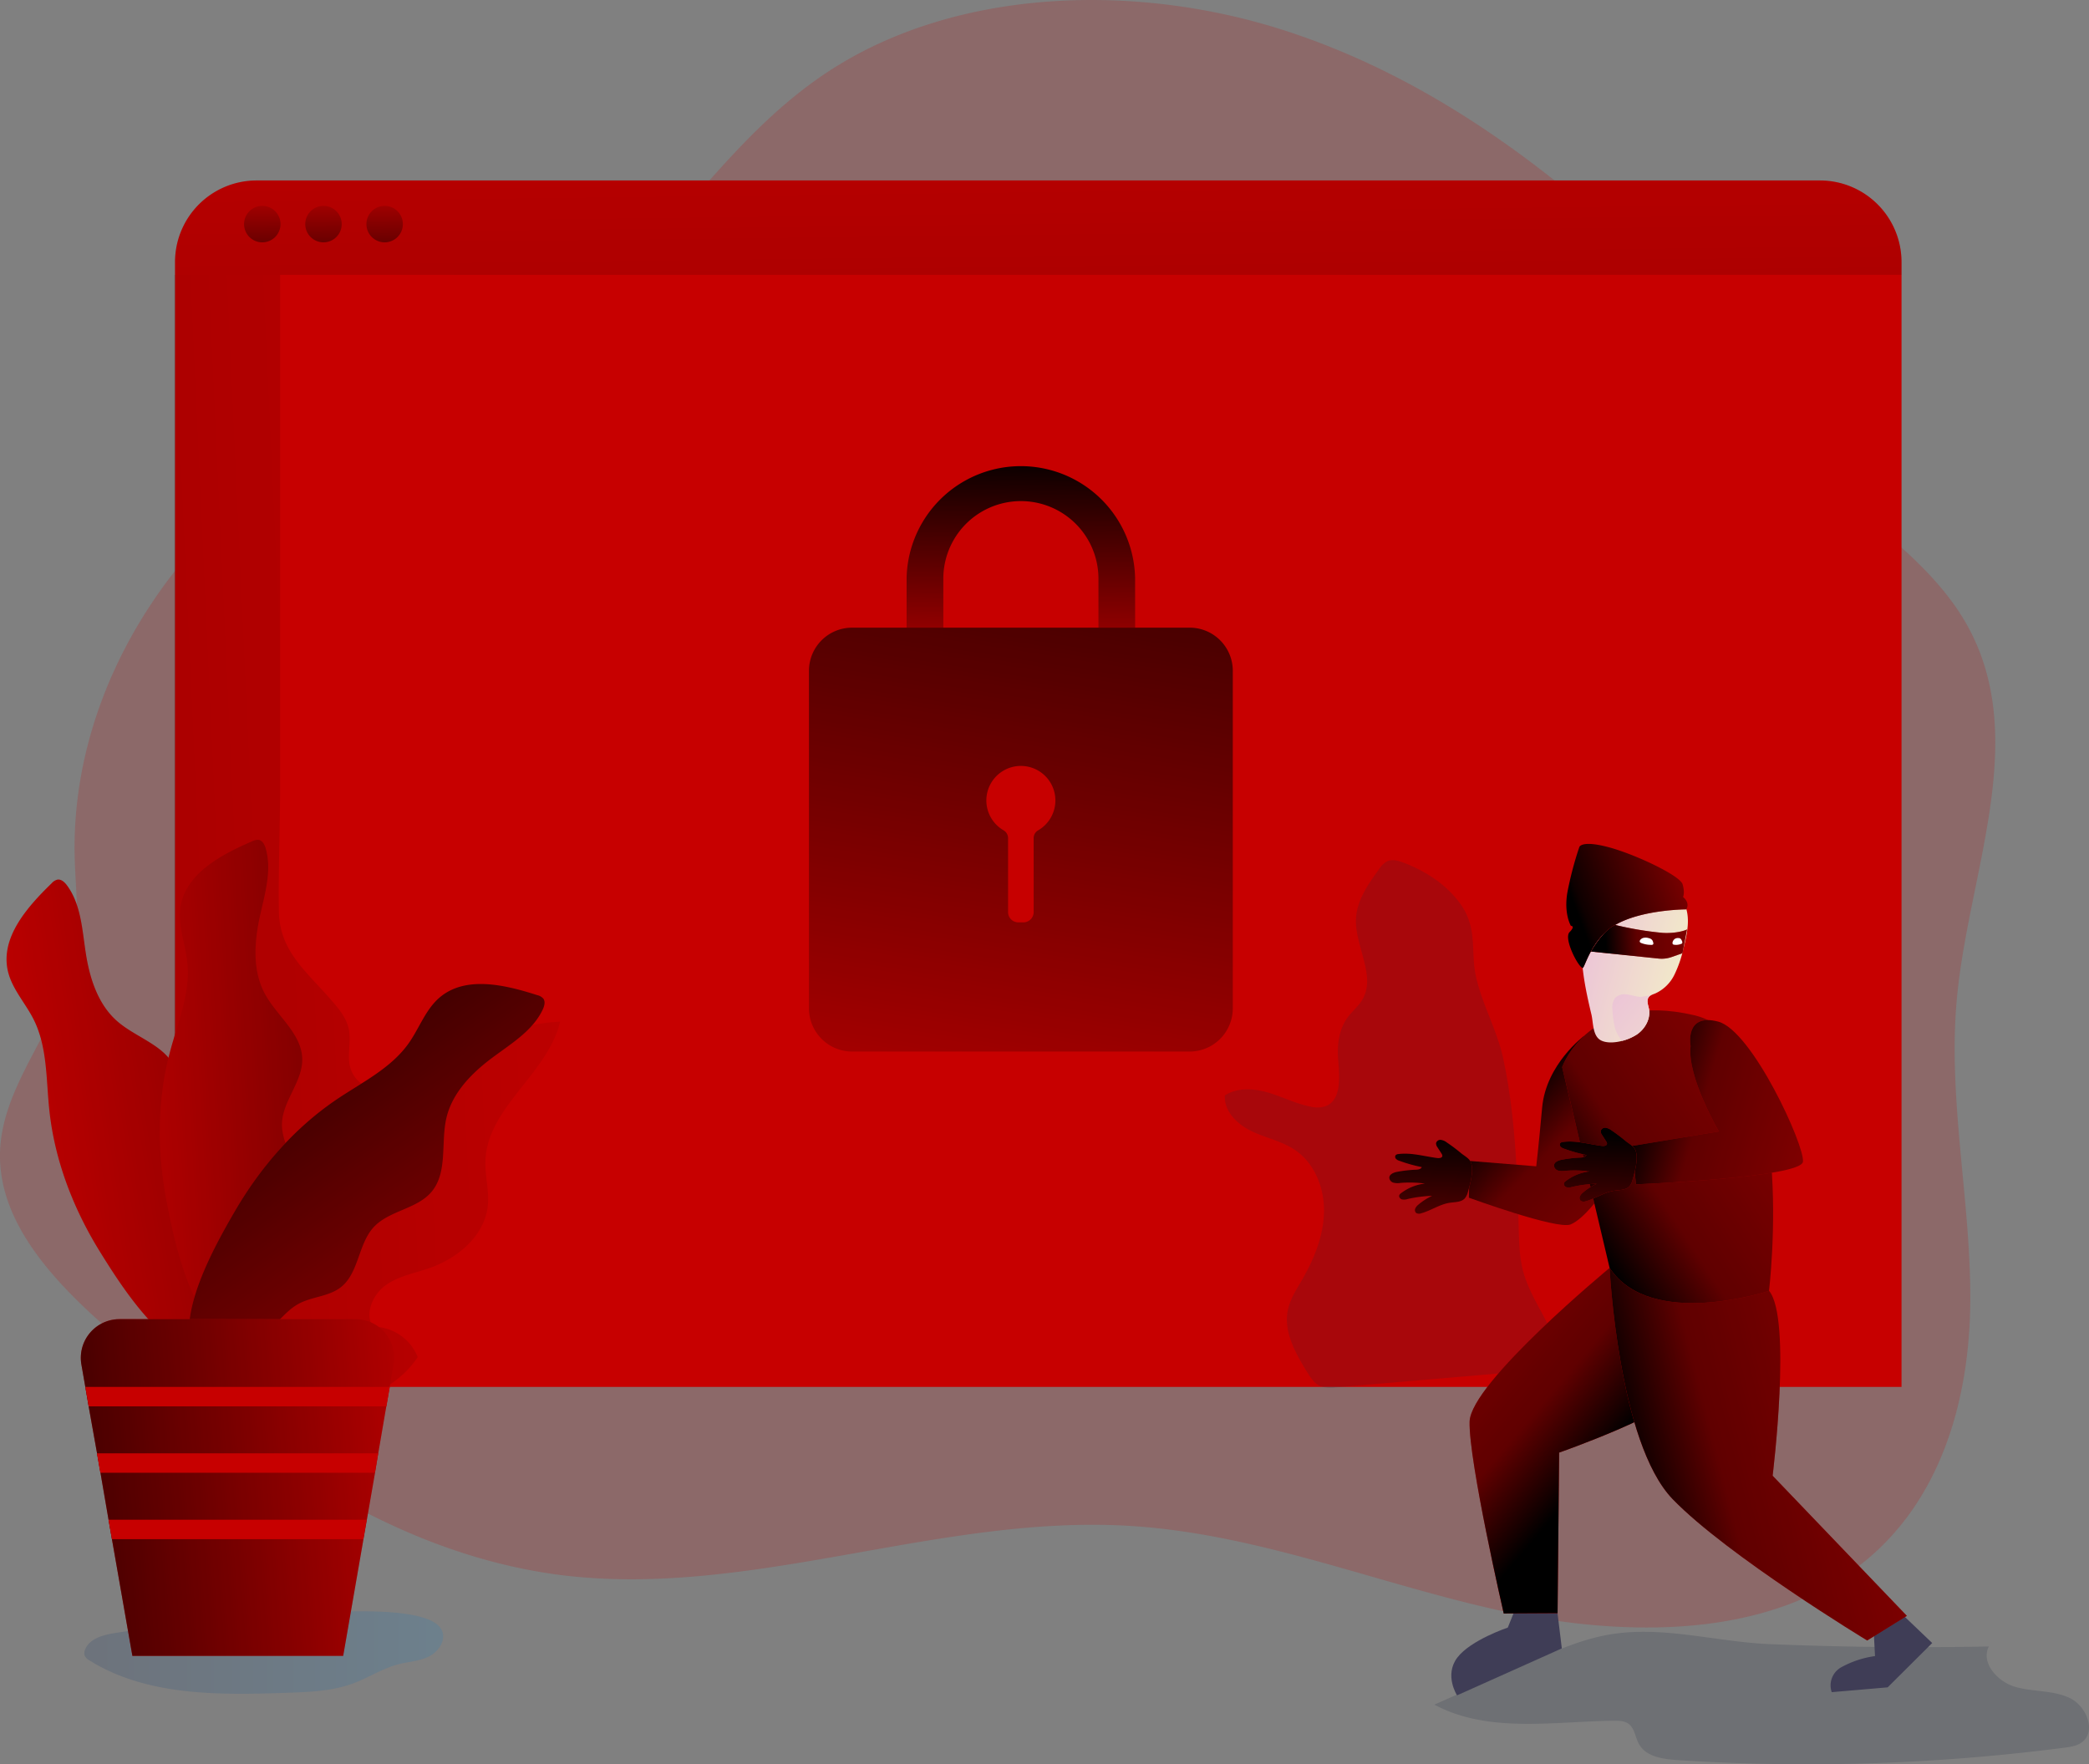 <svg
  id="Layer_1"
  data-name="Layer 1"
  xmlns="http://www.w3.org/2000/svg"
  xmlns:xlink="http://www.w3.org/1999/xlink"
  viewBox="0 0 706.94 597.04"
  class="illustration styles_illustrationTablet__1DWOa"
>
  <rect x="0" y="0" width="706.94" height="597.04" fill="#808080" stroke="none"/>
  <defs>
    <linearGradient
      id="linear-gradient"
      x1="94.66"
      y1="223.23"
      x2="216.08"
      y2="223.23"
      gradientTransform="translate(-66.12 335.98)"
      gradientUnits="userSpaceOnUse"
    >
      <stop offset="0" stop-color="#183866"></stop>
      <stop offset="1" stop-color="#1a7fc1"></stop>
    </linearGradient>
    <linearGradient
      id="linear-gradient-2"
      x1="338.91"
      y1="-60.38"
      x2="-419.55"
      y2="-25.33"
      gradientTransform="translate(-66.12 335.98)"
      gradientUnits="userSpaceOnUse"
    >
      <stop offset="0" stop-opacity="0"></stop>
      <stop offset="0.97"></stop>
      <stop offset="0.97" stop-color="#0c0c11"></stop>
      <stop offset="0.98" stop-color="#312f43"></stop>
      <stop offset="0.99" stop-color="#3f3d56"></stop>
    </linearGradient>
    <linearGradient
      id="linear-gradient-3"
      x1="54.26"
      y1="50.12"
      x2="397.83"
      y2="-3.39"
      xlink:href="#linear-gradient-2"
    ></linearGradient>
    <linearGradient
      id="linear-gradient-4"
      x1="87.57"
      y1="35.01"
      x2="330.28"
      y2="20.4"
      gradientTransform="translate(-66.12 335.98)"
      gradientUnits="userSpaceOnUse"
    >
      <stop offset="0" stop-opacity="0"></stop>
      <stop offset="0.29" stop-opacity="0.29"></stop>
      <stop offset="0.97"></stop>
      <stop offset="0.97" stop-color="#0c0c11"></stop>
      <stop offset="0.98" stop-color="#312f43"></stop>
      <stop offset="0.99" stop-color="#3f3d56"></stop>
    </linearGradient>
    <linearGradient
      id="linear-gradient-5"
      x1="278.82"
      y1="182.52"
      x2="149.37"
      y2="3.28"
      gradientTransform="translate(-66.12 335.98)"
      gradientUnits="userSpaceOnUse"
    >
      <stop offset="0" stop-opacity="0"></stop>
      <stop offset="0.84" stop-opacity="0.66"></stop>
      <stop offset="0.97"></stop>
    </linearGradient>
    <linearGradient
      id="linear-gradient-6"
      x1="227.29"
      y1="160.82"
      x2="70.83"
      y2="173.18"
      gradientTransform="translate(-66.12 335.98)"
      gradientUnits="userSpaceOnUse"
    >
      <stop offset="0" stop-opacity="0"></stop>
      <stop offset="0.87" stop-opacity="0.66"></stop>
      <stop offset="1"></stop>
    </linearGradient>
    <linearGradient
      id="linear-gradient-7"
      x1="416.13"
      y1="-359.1"
      x2="424.43"
      y2="338.3"
      gradientTransform="translate(-66.12 335.98)"
      gradientUnits="userSpaceOnUse"
    >
      <stop offset="0" stop-opacity="0"></stop>
      <stop offset="0.5" stop-opacity="0.38"></stop>
      <stop offset="0.97"></stop>
      <stop offset="0.97" stop-color="#0c0c11"></stop>
      <stop offset="0.98" stop-color="#312f43"></stop>
      <stop offset="0.99" stop-color="#3f3d56"></stop>
    </linearGradient>
    <linearGradient
      id="linear-gradient-8"
      x1="88.67"
      y1="64.96"
      x2="88.95"
      y2="97.62"
      gradientTransform="matrix(1, 0, 0, 1, 0, 0)"
      xlink:href="#linear-gradient-7"
    ></linearGradient>
    <linearGradient
      id="linear-gradient-9"
      x1="109.38"
      y1="64.78"
      x2="109.66"
      y2="97.45"
      gradientTransform="matrix(1, 0, 0, 1, 0, 0)"
      xlink:href="#linear-gradient-7"
    ></linearGradient>
    <linearGradient
      id="linear-gradient-10"
      x1="130.08"
      y1="64.61"
      x2="130.36"
      y2="97.27"
      gradientTransform="matrix(1, 0, 0, 1, 0, 0)"
      xlink:href="#linear-gradient-7"
    ></linearGradient>
    <linearGradient
      id="linear-gradient-11"
      x1="445.33"
      y1="-266.04"
      x2="388.26"
      y2="96.31"
      gradientTransform="translate(-66.12 335.98)"
      gradientUnits="userSpaceOnUse"
    >
      <stop offset="0.01"></stop>
      <stop offset="0.99" stop-opacity="0"></stop>
    </linearGradient>
    <linearGradient
      id="linear-gradient-12"
      x1="412.42"
      y1="-184.49"
      x2="411.09"
      y2="-99.45"
      xlink:href="#linear-gradient-11"
    ></linearGradient>
    <linearGradient
      id="linear-gradient-13"
      x1="574.14"
      y1="33.65"
      x2="695.58"
      y2="151.44"
      gradientTransform="translate(-66.12 335.98)"
      gradientUnits="userSpaceOnUse"
    >
      <stop offset="0.01"></stop>
      <stop offset="0.15" stop-opacity="0.52"></stop>
      <stop offset="0.99" stop-opacity="0"></stop>
    </linearGradient>
    <linearGradient
      id="linear-gradient-14"
      x1="610.2"
      y1="158.47"
      x2="469.84"
      y2="39.46"
      gradientTransform="translate(-66.12 335.98)"
      gradientUnits="userSpaceOnUse"
    >
      <stop offset="0.01"></stop>
      <stop offset="0.16" stop-opacity="0.52"></stop>
      <stop offset="1" stop-opacity="0"></stop>
    </linearGradient>
    <linearGradient
      id="linear-gradient-15"
      x1="615.98"
      y1="165.9"
      x2="827.13"
      y2="112.2"
      xlink:href="#linear-gradient-13"
    ></linearGradient>
    <linearGradient
      id="linear-gradient-16"
      x1="599.82"
      y1="79.25"
      x2="762.77"
      y2="-26.33"
      xlink:href="#linear-gradient-13"
    ></linearGradient>
    <linearGradient
      id="linear-gradient-17"
      x1="619.9"
      y1="33.21"
      x2="765.75"
      y2="75.93"
      xlink:href="#linear-gradient-13"
    ></linearGradient>
    <linearGradient
      id="linear-gradient-18"
      x1="-488.91"
      y1="862.13"
      x2="-453.9"
      y2="862.13"
      gradientTransform="matrix(0.97, 0.25, -0.25, 0.97, 1225.35, -394.02)"
      gradientUnits="userSpaceOnUse"
    >
      <stop offset="0" stop-color="#ecc4d7"></stop>
      <stop offset="0.42" stop-color="#efd4d1"></stop>
      <stop offset="1" stop-color="#f2eac9"></stop>
    </linearGradient>
    <linearGradient
      id="linear-gradient-19"
      x1="598.25"
      y1="-27.99"
      x2="710.18"
      y2="-69.78"
      gradientTransform="translate(-66.12 335.98)"
      gradientUnits="userSpaceOnUse"
    >
      <stop offset="0.01"></stop>
      <stop offset="0.03" stop-opacity="0.93"></stop>
      <stop offset="0.51" stop-opacity="0.05"></stop>
      <stop offset="0.58" stop-opacity="0.03"></stop>
      <stop offset="0.99" stop-opacity="0"></stop>
    </linearGradient>
    <linearGradient
      id="linear-gradient-20"
      x1="608.77"
      y1="-16.48"
      x2="685.27"
      y2="-21.61"
      xlink:href="#linear-gradient-13"
    ></linearGradient>
    <linearGradient
      id="linear-gradient-21"
      x1="-475.44"
      y1="876.85"
      x2="-432.92"
      y2="895.31"
      xlink:href="#linear-gradient-18"
    ></linearGradient>
    <linearGradient
      id="linear-gradient-22"
      x1="550.81"
      y1="44.43"
      x2="542.86"
      y2="295.73"
      xlink:href="#linear-gradient-13"
    ></linearGradient>
    <linearGradient
      id="linear-gradient-23"
      x1="606.39"
      y1="45.01"
      x2="598.44"
      y2="296.31"
      xlink:href="#linear-gradient-13"
    ></linearGradient>
  </defs>
  <title>24. Security</title>
  <path
    d="M149.64,552c1.26,3.32-1.34,7-4.52,8.58s-6.86,1.72-10.3,2.61c-5.35,1.38-10.06,4.52-15.24,6.45-7.11,2.65-14.85,2.94-22.44,3.2-22.9.79-47.34,1.18-66.8-10.92a3.72,3.72,0,0,1-1.69-1.68,3,3,0,0,1,.21-2.17c1.61-3.71,6.23-4.84,10.23-5.47,18.84-2.94,38.13-5.6,57.21-6.27C106.22,546,145.88,542,149.64,552Z"
    transform="translate(0 0)"
    opacity="0.19"
    fill="url(#linear-gradient)"
    style="isolation: isolate"
  ></path>
  <path
    d="M542.8,553.48c-8.67,1.76-16.84,5.37-24.93,9l-32.45,14.37c18.1,9.74,40.07,5.72,60.63,5.44,1.8,0,3.74,0,5.17,1.12,2,1.57,2.18,4.54,3.43,6.78,2.35,4.24,8,5.09,12.83,5.41a677.74,677.74,0,0,0,131.12-4.18c2.08-.27,4.26-.59,5.94-1.84,5-3.73,1.48-12.34-4.18-15s-12.31-2-18.32-3.72-11.81-8.08-9-13.69q-37.17.74-74.34-.8C580,555.57,561.47,549.68,542.8,553.48Z"
    transform="translate(0 0)"
    fill="#1d2741"
    opacity="0.18"
    style="isolation: isolate"
  ></path>
  <path
    d="M662.28,337.33c4.06-42.35,24.67-87.15,3.6-125.44-5.53-10-13.46-18.57-22.33-26.54-11.72-10.51-25.07-20-36.74-30.59C586.16,136,574.35,113.57,558.44,93a153.22,153.22,0,0,0-22.37-23.73q-4.94-4.17-10-8.21c-27.66-21.91-58.79-40.72-94.19-51.64C381.68-6,322-3.53,279.61,24.67c-15.26,10.15-27.62,23-39.54,36.4C230.45,71.84,221.16,82.9,210.88,93c-9.19,9.08-19.15,17.4-30.78,24.07-16.56,9.51-35.62,15.1-53.19,23.09a182.8,182.8,0,0,0-32,18.67,179.2,179.2,0,0,0-35.69,34.38C37,221.53,24.43,255.68,25.28,290.06c.13,5.38.57,10.79.74,16.19A78.57,78.57,0,0,1,25,324c-1.86,9.6-6.43,18.62-11.15,27.56C7.42,363.73.69,375.77.05,389c-1.12,22.74,15.72,42.22,34.4,58.87,3.12,2.78,6.3,5.49,9.44,8.12,5,4.2,10.15,8.4,15.34,12.55l1,.8c2.78,2.21,5.57,4.41,8.4,6.59,7.1,5.47,14.37,10.8,21.82,15.88q5,3.39,10,6.59a273.13,273.13,0,0,0,24,13.74c20.31,10.32,42,17.86,65.34,20.86,63.93,8,127.52-20.43,192-16.67,42.31,2.46,81.77,18.6,122.77,28s88.61,10.9,121.67-12.33c30.47-21.37,40.46-58.29,40.54-92.43S659,371.36,662.28,337.33Z"
    transform="translate(0 0)"
    fill="#c70000"
    opacity="0.18"
    style="isolation: isolate"
  ></path>
  <path
    d="M615.88,61.07h-529A27.61,27.61,0,0,0,59.23,88.64h0V469.33H643.5V88.68a27.61,27.61,0,0,0-27.61-27.61Z"
    transform="translate(0 0)"
    fill="#c70000"
  ></path>
  <path
    d="M165.1,407.83c-1,10.43-10.36,18.09-20,21.37-5,1.7-10.31,2.65-14.6,5.75s-7.1,9.37-4.4,14a16.35,16.35,0,0,1,15.26,10.29c-6.17,9.39-17.1,14.52-28,16s-22-.26-32.8-2.06c-3.79-.62-7.83-1.38-10.56-4.16s-3.48-6.82-4.16-10.65c-.09-.54-.19-1.08-.29-1.63H59V93H94.8V266c0,14.11-.64,28.34-.42,42.4.22,13.38,9.12,20.16,17.6,29.89,2.61,3,5.32,6.18,6.09,10.13.83,4.19-.67,8.63.44,12.74,1.92,7.14,10.91,9.84,17.81,7.82s12.43-7.22,18.38-11.36a67.18,67.18,0,0,1,34.85-11.89c-4.19,17.77-24.8,29-25.28,47.31C164.12,398,165.58,402.88,165.1,407.83Z"
    transform="translate(0 0)"
    opacity="0.47"
    fill="url(#linear-gradient-2)"
    style="isolation: isolate"
  ></path>
  <path
    d="M33.78,423.51c-9-14.55-15.3-30.9-17.09-47.91-1.1-10.37-.63-21.31-5.31-30.63-2.78-5.54-7.31-10.3-8.71-16.35-2.6-11.3,6.47-21.63,14.8-29.7a3.85,3.85,0,0,1,1.92-1.24c1.3-.24,2.47.84,3.26,1.91,4.77,6.43,5.15,15,6.37,22.87,1.31,8.55,4.11,17.39,10.62,23.1s16.54,8.22,19.75,16.28c2.85,7.18-1.24,15.65,1.33,22.94s11.36,11.66,12.68,19.34c.88,5.1-1.86,10.16-1.78,15.33.06,3.94,1.75,7.65,2.71,11.48,2.06,8.22,0,32.29-12.49,25.25C50.53,449.83,40.42,434.24,33.78,423.51Z"
    transform="translate(0 0)"
    fill="#c70000"
  ></path>
  <path
    d="M33.78,423.51c-9-14.55-15.3-30.9-17.09-47.91-1.1-10.37-.63-21.31-5.31-30.63-2.78-5.54-7.31-10.3-8.71-16.35-2.6-11.3,6.47-21.63,14.8-29.7a3.85,3.85,0,0,1,1.92-1.24c1.3-.24,2.47.84,3.26,1.91,4.77,6.43,5.15,15,6.37,22.87,1.31,8.55,4.11,17.39,10.62,23.1s16.54,8.22,19.75,16.28c2.85,7.18-1.24,15.65,1.33,22.94s11.36,11.66,12.68,19.34c.88,5.1-1.86,10.16-1.78,15.33.06,3.94,1.75,7.65,2.71,11.48,2.06,8.22,0,32.29-12.49,25.25C50.53,449.83,40.42,434.24,33.78,423.51Z"
    transform="translate(0 0)"
    fill="url(#linear-gradient-3)"
  ></path>
  <path
    d="M56.48,407c-3.27-16.78-3.38-34.32,1-50.86,2.65-10.09,7-20.15,5.87-30.52-.64-6.17-3.2-12.23-2.36-18.37,1.57-11.49,13.7-18,24.34-22.56a4,4,0,0,1,2.24-.48c1.31.24,2,1.66,2.37,2.94,2.19,7.7-.47,15.82-2.13,23.65-1.79,8.46-2.3,17.72,1.76,25.36s12.57,13.54,12.72,22.21c.13,7.73-6.69,14.21-6.86,21.93s6.5,14.92,5,22.58c-1,5.08-5.34,8.84-7.09,13.7-1.34,3.71-1.07,7.78-1.52,11.7-1,8.42-11.38,30.23-20.62,19.2C62.88,437.5,58.88,419.35,56.48,407Z"
    transform="translate(0 0)"
    fill="#c70000"
  ></path>
  <path
    d="M56.48,407c-3.27-16.78-3.38-34.32,1-50.86,2.65-10.09,7-20.15,5.87-30.52-.64-6.17-3.2-12.23-2.36-18.37,1.57-11.49,13.7-18,24.34-22.56a4,4,0,0,1,2.24-.48c1.31.24,2,1.66,2.37,2.94,2.19,7.7-.47,15.82-2.13,23.65-1.79,8.46-2.3,17.72,1.76,25.36s12.57,13.54,12.72,22.21c.13,7.73-6.69,14.21-6.86,21.93s6.5,14.92,5,22.58c-1,5.08-5.34,8.84-7.09,13.7-1.34,3.71-1.07,7.78-1.52,11.7-1,8.42-11.38,30.23-20.62,19.2C62.88,437.5,58.88,419.35,56.48,407Z"
    transform="translate(0 0)"
    fill="url(#linear-gradient-4)"
  ></path>
  <path
    d="M79.54,409.77c8.6-14.78,20.07-28,34.23-37.62,8.64-5.85,18.51-10.58,24.53-19.1,3.58-5.06,5.66-11.3,10.33-15.37,8.75-7.61,22.14-4.48,33.18-.92a3.91,3.91,0,0,1,2,1.11c.83,1,.42,2.57-.15,3.78-3.42,7.23-10.78,11.58-17.18,16.38-6.93,5.18-13.41,11.81-15.39,20.23s.53,18.47-5.08,25.09c-5,5.9-14.39,6.27-19.61,12s-4.94,15.51-11.1,20.29c-4.09,3.17-9.84,3.14-14.36,5.64-3.45,1.91-5.93,5.14-8.86,7.79-6.28,5.69-28.47,15.24-28.15.86C64.2,437,73.19,420.67,79.54,409.77Z"
    transform="translate(0 0)"
    fill="#c70000"
  ></path>
  <path
    d="M79.54,409.77c8.6-14.78,20.07-28,34.23-37.62,8.64-5.85,18.51-10.58,24.53-19.1,3.58-5.06,5.66-11.3,10.33-15.37,8.75-7.61,22.14-4.48,33.18-.92a3.91,3.91,0,0,1,2,1.11c.83,1,.42,2.57-.15,3.78-3.42,7.23-10.78,11.58-17.18,16.38-6.93,5.18-13.41,11.81-15.39,20.23s.53,18.47-5.08,25.09c-5,5.9-14.39,6.27-19.61,12s-4.94,15.51-11.1,20.29c-4.09,3.17-9.84,3.14-14.36,5.64-3.45,1.91-5.93,5.14-8.86,7.79-6.28,5.69-28.47,15.24-28.15.86C64.2,437,73.19,420.67,79.54,409.77Z"
    transform="translate(0 0)"
    fill="url(#linear-gradient-5)"
  ></path>
  <path
    d="M133.22,461.76l-1.34,7.57-1.15,6.59L128,491.8l-1.09,6.59-2.76,15.89L123,520.86l-6.86,39.48H44.8l-6.92-39.48-1.15-6.58L34,498.39l-1.16-6.59L30,475.92l-1.13-6.59-1.32-7.56A13.1,13.1,0,0,1,38.18,446.6h0a13.3,13.3,0,0,1,2.27-.2H120.3a13.08,13.08,0,0,1,13.1,13.06,13.65,13.65,0,0,1-.2,2.3Z"
    transform="translate(0 0)"
    fill="#c70000"
  ></path>
  <path
    d="M133.22,461.76l-1.34,7.57-1.15,6.59L128,491.8l-1.09,6.59-2.76,15.89L123,520.86l-6.86,39.48H44.8l-6.92-39.48-1.15-6.58L34,498.39l-1.16-6.59L30,475.92l-1.13-6.59-1.32-7.56A13.1,13.1,0,0,1,38.18,446.6h0a13.3,13.3,0,0,1,2.27-.2H120.3a13.08,13.08,0,0,1,13.1,13.06,13.65,13.65,0,0,1-.2,2.3Z"
    transform="translate(0 0)"
    fill="url(#linear-gradient-6)"
  ></path>
  <path
    d="M643.5,88.68V93H59.23v-4.3A27.61,27.61,0,0,1,86.84,61.07h529a27.61,27.61,0,0,1,27.62,27.6Z"
    transform="translate(0 0)"
    fill="url(#linear-gradient-7)"
  ></path>
  <circle
    cx="88.76"
    cy="75.84"
    r="6.17"
    fill="url(#linear-gradient-8)"
  ></circle>
  <circle
    cx="109.47"
    cy="75.84"
    r="6.17"
    fill="url(#linear-gradient-9)"
  ></circle>
  <circle
    cx="130.17"
    cy="75.84"
    r="6.17"
    fill="url(#linear-gradient-10)"
  ></circle>
  <path
    d="M417.19,227V341.25a14.63,14.63,0,0,1-14.61,14.6H288.37a14.63,14.63,0,0,1-14.61-14.6V227a14.6,14.6,0,0,1,14.6-14.6H402.58A14.6,14.6,0,0,1,417.19,227Z"
    transform="translate(0 0)"
    fill="url(#linear-gradient-11)"
  ></path>
  <path
    d="M357.15,270.52A11.7,11.7,0,0,1,351.3,281a3,3,0,0,0-1.5,2.65v25a3.48,3.48,0,0,1-3.48,3.48h-1.7a3.48,3.48,0,0,1-3.48-3.48h0v-25a3.06,3.06,0,0,0-1.5-2.66,11.68,11.68,0,1,1,17.51-10.45Z"
    transform="translate(0 0)"
    fill="#c70000"
  ></path>
  <polygon
    points="131.91 469.33 130.76 475.92 30.02 475.92 28.87 469.33 131.91 469.33"
    fill="#c70000"
  ></polygon>
  <polygon
    points="127.99 491.8 126.85 498.39 33.96 498.39 32.8 491.8 127.99 491.8"
    fill="#c70000"
  ></polygon>
  <polygon
    points="124.09 514.28 122.94 520.86 37.88 520.86 36.73 514.28 124.09 514.28"
    fill="#c70000"
  ></polygon>
  <path
    d="M494.21,305.89c-4.69-6.57-11.78-11.14-19.33-14-1.72-.65-3.66-1.21-5.34-.48a7.73,7.73,0,0,0-2.87,2.75c-3.64,5-7.43,10.4-7.78,16.58-.52,9.4,6.93,19.41,2.15,27.52-1.33,2.26-3.45,3.94-5,6.06-2.92,4-3.59,9.24-3.2,14.18.47,5.93,1.23,13.86-4.37,15.88a9.62,9.62,0,0,1-5.16.07c-4.91-1-9.45-3.35-14.26-4.75s-10.36-1.73-14.54,1c-.37,5.34,4.22,9.79,9.05,12.1s10.27,3.36,14.7,6.37c6.7,4.54,10,13,9.79,21.13s-3.39,15.83-7.45,22.84c-1.89,3.26-4,6.51-4.78,10.2-1.53,7.36,2.59,14.59,6.54,21,1.16,1.87,2.43,3.85,4.45,4.73a10.92,10.92,0,0,0,5.32.43l70.14-6c2-.17,4.33-.57,5.19-2.38a5.3,5.3,0,0,0,0-3.43c-2.29-9.82-9.5-17.9-12.06-27.66-1.18-4.55-1.31-9.3-1.44-14-.52-19.38-1.17-38.95-5.3-58-2.07-9.49-7.17-18.36-9.19-27.61C497.59,321.79,500.17,314.23,494.21,305.89Z"
    transform="translate(0 0)"
    fill="#1d2741"
    opacity="0.18"
    style="isolation: isolate"
  ></path>
  <path
    d="M384.14,212.43H371.73V195.76a26.25,26.25,0,0,0-52.5.13v16.54H306.81v-17a38.67,38.67,0,0,1,77.32.23Z"
    transform="translate(0 0)"
    fill="url(#linear-gradient-12)"
  ></path>
  <path
    d="M643.41,546l10.47,10L638.81,571l-18.93,1.63a7,7,0,0,1,3.46-8.55,33,33,0,0,1,11.19-3.66l-.41-7.74Z"
    transform="translate(0 0)"
    fill="#3f3d56"
  ></path>
  <path
    d="M527,545.21l1.54,12.62-35.46,15.88s-4.43-6.85.11-12.8,17.06-10.13,17.06-10.13l2.21-5.49Z"
    transform="translate(0 0)"
    fill="#3f3d56"
  ></path>
  <path
    d="M536.07,350.56s-12.84,9.49-14.19,24.22-2,19.9-2,19.9l-22.5-1.82-.3,12.44s29.85,10.91,34.43,9.05,10.31-10.07,10.31-10.07Z"
    transform="translate(0 0)"
    fill="#c70000"
  ></path>
  <path
    d="M536.07,350.56s-12.84,9.49-14.19,24.22-2,19.9-2,19.9l-22.5-1.82-.3,12.44s29.85,10.91,34.43,9.05,10.31-10.07,10.31-10.07Z"
    transform="translate(0 0)"
    fill="url(#linear-gradient-13)"
  ></path>
  <path
    d="M544.71,429.07s-47,38.78-47.38,52S508.88,546,508.88,546l18.22-.1.53-54.34s38.44-13.42,42.62-21.53S583.29,422.34,544.71,429.07Z"
    transform="translate(0 0)"
    fill="#c70000"
  ></path>
  <path
    d="M544.71,429.07s-47,38.78-47.38,52S508.88,546,508.88,546l18.22-.1.53-54.34s38.44-13.42,42.62-21.53S583.29,422.34,544.71,429.07Z"
    transform="translate(0 0)"
    fill="url(#linear-gradient-14)"
  ></path>
  <path
    d="M544.71,429.07s2.87,59.14,21.36,78.26,65.81,47.81,65.81,47.81l13.43-8.33-45.43-47.42s6.57-53.23-1.2-62.56S544.71,429.07,544.71,429.07Z"
    transform="translate(0 0)"
    fill="#c70000"
  ></path>
  <path
    d="M544.71,429.07s2.87,59.14,21.36,78.26,65.81,47.81,65.81,47.81l13.43-8.33-45.43-47.42s6.57-53.23-1.2-62.56S544.71,429.07,544.71,429.07Z"
    transform="translate(0 0)"
    fill="url(#linear-gradient-15)"
  ></path>
  <path
    d="M544.71,429.07l-16.06-67.95s9-25.91,44.67-17.57,25.33,93.28,25.33,93.28S558.61,450.11,544.71,429.07Z"
    transform="translate(0 0)"
    fill="#c70000"
  ></path>
  <path
    d="M544.71,429.07l-16.06-67.95s9-25.91,44.67-17.57,25.33,93.28,25.33,93.28S558.61,450.11,544.71,429.07Z"
    transform="translate(0 0)"
    fill="url(#linear-gradient-16)"
  ></path>
  <path
    d="M572.11,354s-2.14-11.31,9.34-8.29,29.35,42,28.69,47.42-56.51,7.65-56.51,7.65l-1.33-13,29.36-4.91S570.88,364.39,572.11,354Z"
    transform="translate(0 0)"
    fill="#c70000"
  ></path>
  <path
    d="M572.11,354s-2.14-11.31,9.34-8.29,29.35,42,28.69,47.42-56.51,7.65-56.51,7.65l-1.33-13,29.36-4.91S570.88,364.39,572.11,354Z"
    transform="translate(0 0)"
    fill="url(#linear-gradient-17)"
  ></path>
  <path
    d="M566.63,329.86a13.34,13.34,0,0,1-6.61,6.39,9.83,9.83,0,0,0-1.41.61,2.69,2.69,0,0,0-.55.46c-1,1.12-.3,2.78,0,4.22.56,3.28-1.34,6.64-4.08,8.52a17,17,0,0,1-5,2.17c-2.49.65-5.17.8-7.06-.09-3-1.41-2.7-6-3.36-8.81-2.18-9.12-4.09-18.47-3.1-27.9.53-5,1.93-10.1,4.94-14.16s7.8-7,12.86-6.91,9.86,3.28,13.47,7a17.44,17.44,0,0,1,3.16,4.23c2.34,4.69,1.1,10.3-.2,15.38A39.46,39.46,0,0,1,566.63,329.86Z"
    transform="translate(0 0)"
    fill="url(#linear-gradient-18)"
  ></path>
  <path
    d="M570.65,307.74s-15,0-24.07,5.28c-8.09,4.69-10.32,14.71-11,14.54-1.53-.35-6.52-10-4.42-12.13s.44-2.14.44-2.14-2.41-4-1.2-11.18a115,115,0,0,1,4.06-15.47s.63-2.38,9.71,0,24.39,9.65,25.24,12.6.15,4.3.15,4.3S572.05,305.37,570.65,307.74Z"
    transform="translate(0 0)"
    fill="#c70000"
  ></path>
  <path
    d="M570.65,307.74s-15,0-24.07,5.28c-8.09,4.69-10.32,14.71-11,14.54-1.53-.35-6.52-10-4.42-12.13s.44-2.14.44-2.14-2.41-4-1.2-11.18a115,115,0,0,1,4.06-15.47s.63-2.38,9.71,0,24.39,9.65,25.24,12.6.15,4.3.15,4.3S572.05,305.37,570.65,307.74Z"
    transform="translate(0 0)"
    fill="url(#linear-gradient-19)"
  ></path>
  <path
    d="M546.58,313a113.92,113.92,0,0,0,16,2.68c4.84.31,8.33-1,8.36-1.23.06-.51-1.57,8.12-1.57,8.12l-3.67,1.29a10.07,10.07,0,0,1-4.42.52L538.39,322S542.29,315,546.58,313Z"
    transform="translate(0 0)"
    fill="#c70000"
  ></path>
  <path
    d="M546.58,313a113.92,113.92,0,0,0,16,2.68c4.84.31,8.33-1,8.36-1.23.06-.51-1.57,8.12-1.57,8.12l-3.67,1.29a10.07,10.07,0,0,1-4.42.52L538.39,322S542.29,315,546.58,313Z"
    transform="translate(0 0)"
    fill="url(#linear-gradient-20)"
  ></path>
  <path
    d="M556,317.42a3.41,3.41,0,0,1,2,.06,1.94,1.94,0,0,1,1.13.65,2.41,2.41,0,0,1,.34.85.8.8,0,0,1,0,.53.71.71,0,0,1-.7.23,9,9,0,0,1-3.48-.67C554.38,318.6,555.23,317.69,556,317.42Z"
    transform="translate(0 0)"
    fill="#fff"
  ></path>
  <path
    d="M566.55,317.91a1.86,1.86,0,0,1,1.39-.47,1.18,1.18,0,0,1,.89.33,2.57,2.57,0,0,1,.39.73,1,1,0,0,1,.1.52.52.52,0,0,1-.43.4,4.59,4.59,0,0,1-2.51.25C565.66,319.46,566.07,318.36,566.55,317.91Z"
    transform="translate(0 0)"
    fill="#fff"
  ></path>
  <path
    d="M553.93,350.06a17,17,0,0,1-5,2.17,11.31,11.31,0,0,1-2.74-6,31.93,31.93,0,0,1-.53-4.68,5.5,5.5,0,0,1,.94-3.88,4.61,4.61,0,0,1,3.93-1.16c1.41.16,2.77.65,4.18.8,1.2.13,2.64-.42,3.9-.49a2.69,2.69,0,0,0-.55.46c-1,1.12-.3,2.78,0,4.22C558.57,344.82,556.67,348.18,553.93,350.06Z"
    transform="translate(0 0)"
    fill="url(#linear-gradient-21)"
  ></path>
  <path
    d="M489.61,386.6a4.24,4.24,0,0,0-2-.87,1.5,1.5,0,0,0-1.64,1.13,2.23,2.23,0,0,0,.49,1.4l1.35,2.11a1.4,1.4,0,0,1,.29.76c0,.7-1,.84-1.71.75-4.4-.56-8.79-1.92-13.18-1.34a1.4,1.4,0,0,0-.91.37,1,1,0,0,0,.11,1.25,2.73,2.73,0,0,0,1.18.67,50.66,50.66,0,0,0,7.55,2.12c-.29.72-1.24.85-2,.88a42,42,0,0,0-6.33.72c-1.19.22-2.65.82-2.66,2a1.9,1.9,0,0,0,1.43,1.68,6.05,6.05,0,0,0,2.36.08,38,38,0,0,1,8.26.21,16.37,16.37,0,0,0-8.13,3.3,1.7,1.7,0,0,0-.52.58c-.27.58.24,1.28.85,1.48a3.71,3.71,0,0,0,1.9-.11,42.42,42.42,0,0,1,8.33-1.08,20.17,20.17,0,0,0-4.68,3,3.38,3.38,0,0,0-1,1.25,1.34,1.34,0,0,0,.26,1.51,1.9,1.9,0,0,0,1.72.14c3.33-.9,6.27-3.06,9.68-3.56,1.78-.27,3.84-.16,5.08-1.47a5.33,5.33,0,0,0,1.08-2.23c.74-2.57,2.27-8,.72-10.5-.61-1-2.09-1.82-3-2.56A58.11,58.11,0,0,0,489.61,386.6Z"
    transform="translate(0 0)"
    fill="#c70000"
  ></path>
  <path
    d="M545.34,382.5a4.24,4.24,0,0,0-2-.87,1.5,1.5,0,0,0-1.64,1.13,2.23,2.23,0,0,0,.49,1.4l1.35,2.11a1.4,1.4,0,0,1,.29.76c-.05.7-1,.84-1.71.75-4.4-.56-8.79-1.93-13.18-1.34a1.39,1.39,0,0,0-.91.36,1,1,0,0,0,.11,1.26,2.73,2.73,0,0,0,1.18.67,50.66,50.66,0,0,0,7.55,2.12c-.29.72-1.24.84-2,.87a43.36,43.36,0,0,0-6.33.73c-1.19.22-2.65.81-2.66,2a1.9,1.9,0,0,0,1.43,1.68,6.05,6.05,0,0,0,2.36.08,38,38,0,0,1,8.26.21,16.33,16.33,0,0,0-8.12,3.3,1.7,1.7,0,0,0-.53.57,1.21,1.21,0,0,0,.83,1.48h0a3.61,3.61,0,0,0,1.9-.1,41.68,41.68,0,0,1,8.33-1.08,20.17,20.17,0,0,0-4.68,3,3.38,3.38,0,0,0-1,1.25,1.36,1.36,0,0,0,.26,1.51,1.92,1.92,0,0,0,1.73.14c3.32-.9,6.26-3.06,9.67-3.56,1.78-.27,3.84-.16,5.08-1.47a5.33,5.33,0,0,0,1.08-2.23c.75-2.57,2.27-8,.72-10.51-.61-1-2.09-1.81-3-2.55A58,58,0,0,0,545.34,382.5Z"
    transform="translate(0 0)"
    fill="#c70000"
  ></path>
  <path
    d="M489.61,386.6a4.24,4.24,0,0,0-2-.87,1.5,1.5,0,0,0-1.64,1.13,2.23,2.23,0,0,0,.49,1.4l1.35,2.11a1.4,1.4,0,0,1,.29.76c0,.7-1,.84-1.71.75-4.4-.56-8.79-1.92-13.18-1.34a1.4,1.4,0,0,0-.91.37,1,1,0,0,0,.11,1.25,2.73,2.73,0,0,0,1.18.67,50.66,50.66,0,0,0,7.55,2.12c-.29.72-1.24.85-2,.88a42,42,0,0,0-6.33.72c-1.19.22-2.65.82-2.66,2a1.9,1.9,0,0,0,1.43,1.68,6.05,6.05,0,0,0,2.36.08,38,38,0,0,1,8.26.21,16.37,16.37,0,0,0-8.13,3.3,1.7,1.7,0,0,0-.52.58c-.27.58.24,1.28.85,1.48a3.71,3.71,0,0,0,1.9-.11,42.42,42.42,0,0,1,8.33-1.08,20.17,20.17,0,0,0-4.68,3,3.38,3.38,0,0,0-1,1.25,1.34,1.34,0,0,0,.26,1.51,1.9,1.9,0,0,0,1.72.14c3.33-.9,6.27-3.06,9.68-3.56,1.78-.27,3.84-.16,5.08-1.47a5.33,5.33,0,0,0,1.08-2.23c.74-2.57,2.27-8,.72-10.5-.61-1-2.09-1.82-3-2.56A58.11,58.11,0,0,0,489.61,386.6Z"
    transform="translate(0 0)"
    fill="url(#linear-gradient-22)"
  ></path>
  <path
    d="M545.34,382.5a4.24,4.24,0,0,0-2-.87,1.5,1.5,0,0,0-1.64,1.13,2.23,2.23,0,0,0,.49,1.4l1.35,2.11a1.4,1.4,0,0,1,.29.76c-.05.7-1,.84-1.71.75-4.4-.56-8.79-1.93-13.18-1.34a1.39,1.39,0,0,0-.91.36,1,1,0,0,0,.11,1.26,2.73,2.73,0,0,0,1.18.67,50.66,50.66,0,0,0,7.55,2.12c-.29.72-1.24.84-2,.87a43.36,43.36,0,0,0-6.33.73c-1.19.22-2.65.81-2.66,2a1.9,1.9,0,0,0,1.43,1.68,6.05,6.05,0,0,0,2.36.08,38,38,0,0,1,8.26.21,16.33,16.33,0,0,0-8.12,3.3,1.7,1.7,0,0,0-.53.57,1.21,1.21,0,0,0,.83,1.48h0a3.61,3.61,0,0,0,1.9-.1,41.68,41.68,0,0,1,8.33-1.08,20.17,20.17,0,0,0-4.68,3,3.38,3.38,0,0,0-1,1.25,1.36,1.36,0,0,0,.26,1.51,1.92,1.92,0,0,0,1.73.14c3.32-.9,6.26-3.06,9.67-3.56,1.78-.27,3.84-.16,5.08-1.47a5.33,5.33,0,0,0,1.08-2.23c.75-2.57,2.27-8,.72-10.51-.61-1-2.09-1.81-3-2.55A58,58,0,0,0,545.34,382.5Z"
    transform="translate(0 0)"
    fill="url(#linear-gradient-23)"
  ></path>
</svg>
